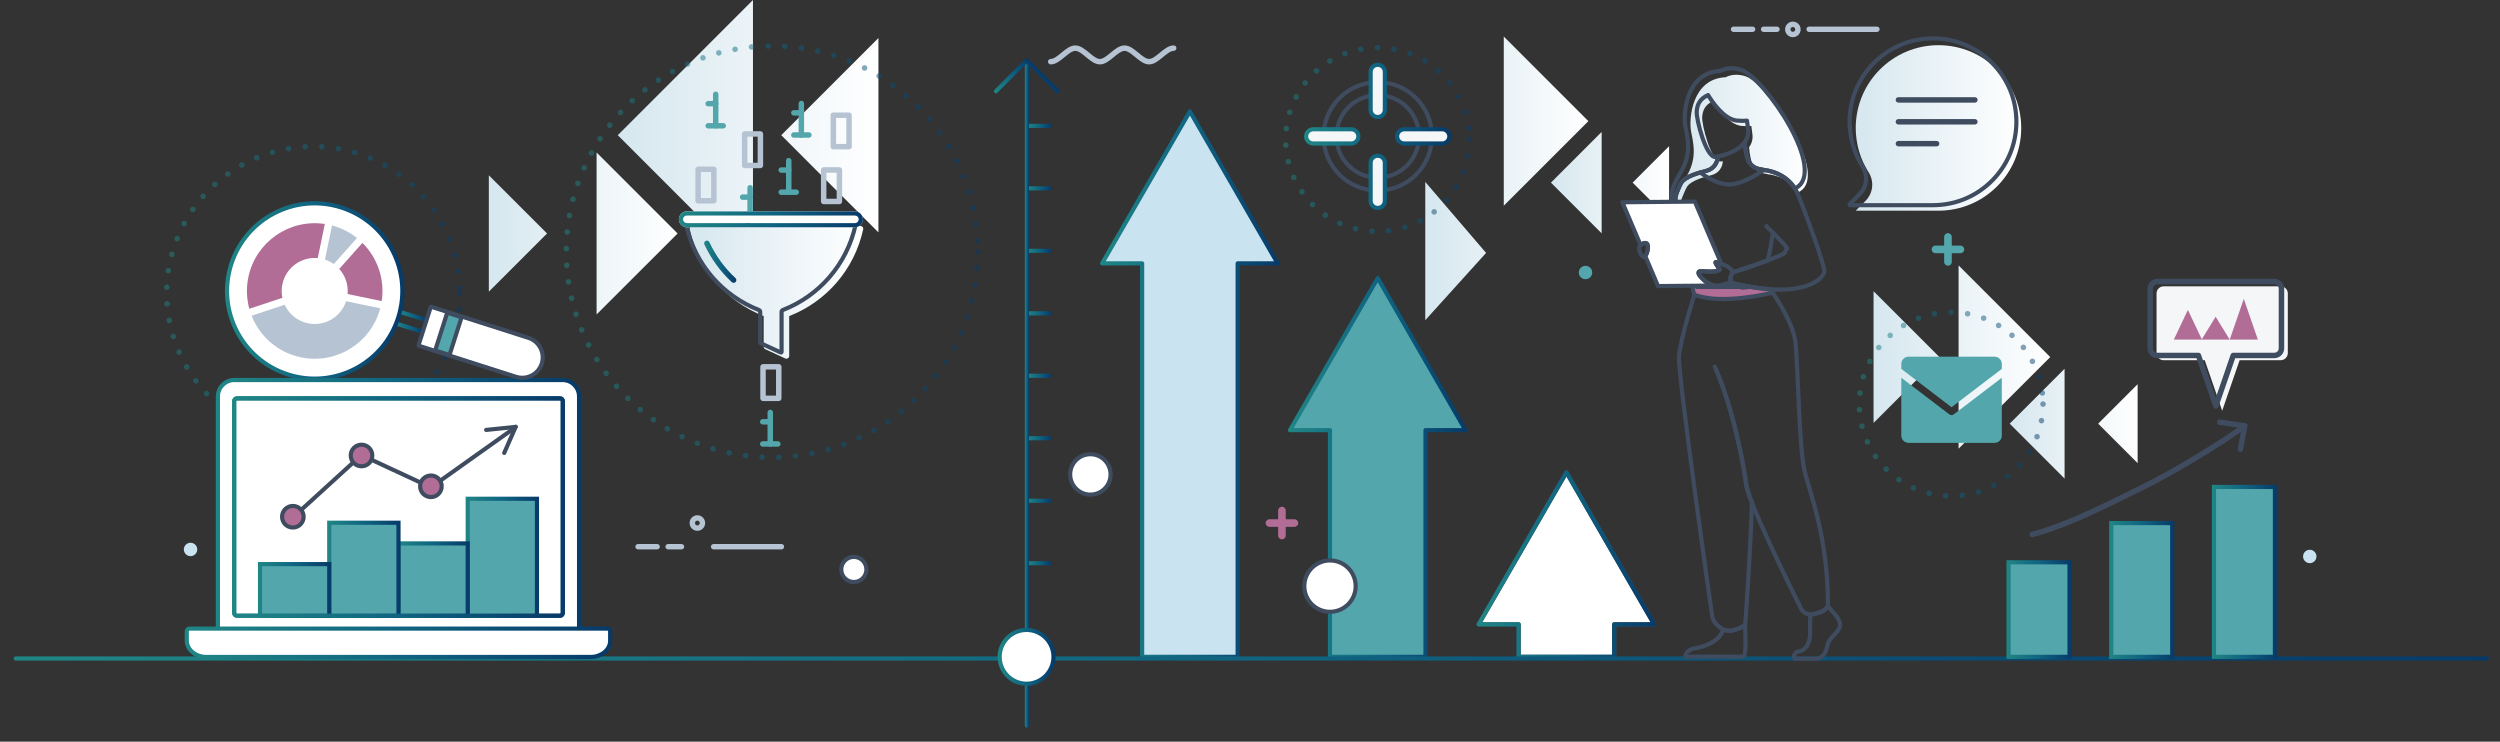 <?xml version="1.0" encoding="utf-8"?>
<!-- Generator: Adobe Illustrator 16.0.0, SVG Export Plug-In . SVG Version: 6.00 Build 0)  -->
<!DOCTYPE svg PUBLIC "-//W3C//DTD SVG 1.1//EN" "http://www.w3.org/Graphics/SVG/1.1/DTD/svg11.dtd">
<svg version="1.1" id="Capa_1" xmlns="http://www.w3.org/2000/svg" xmlns:xlink="http://www.w3.org/1999/xlink" x="0px" y="0px"
	 width="901px" height="267.293px" viewBox="0 0 901 267.293" enable-background="new 0 0 901 267.293" xml:space="preserve">
<rect x="0" y="0" width="901" height="267.293" fill="#333333" stroke="none"/>
<linearGradient id="SVGID_1_" gradientUnits="userSpaceOnUse" x1="604.587" y1="50.719" x2="651.547" y2="50.719">
	<stop  offset="0" style="stop-color:#D6E7EF"/>
	<stop  offset="1" style="stop-color:#FFFFFF"/>
</linearGradient>
<path fill="url(#SVGID_1_)" d="M629.024,27.475c-4.2-1.396-7.108,0.366-7.108,0.366c-12.097,0.497-13.354,14.896-12.434,19.634
	c0.917,4.739,2.278,9.77-2.038,16.805c-2.778,4.528-3.323,7.821-2.516,10.222c1.352-3.455,2.536-6.38,3.092-7.226
	c1.58-2.4,6.958-3.645,6.958-3.645v0.002l0.001-0.002c0,0,0.995-0.283,2.141-0.613c2.214-0.639,3.729-2.656,3.756-4.954
	c-0.483,0.1-0.773,0.144-0.773,0.144c-3.334,0.277-6.86-13.241-6.637-16.079c0.158-2.01,0.769-4.29,4.007-5.752
	c1.174,1.962,5.438,8.544,10.147,9.003c1.399,0.137,2.575,0.119,3.555,0.017c0.107,0.88,0.225,1.796,0.369,2.75
	c0.303,1.985-0.219,3.597-1.177,4.903c0.185,2.518,0.638,4.585,1.18,6.1c0.594,1.665,2.021,2.876,3.749,3.26
	c0.548,0.122,1.546,0.261,2.046,0.416l0.001-0.001c0,0,6.963,0.508,10.708,6.48C660.159,63.857,637.615,30.327,629.024,27.475z"/>
<g>
	<polygon fill="#CAE3F1" points="446.047,236.721 411.627,236.721 411.627,94.921 397.216,94.921 428.836,40.15 460.459,94.921 
		446.047,94.921 	"/>
	<polygon fill="#53A7AC" points="513.75,236.721 479.328,236.721 479.328,155.018 464.916,155.018 496.538,100.248 528.157,155.018 
		513.75,155.018 	"/>
	
		<linearGradient id="SVGID_2_" gradientUnits="userSpaceOnUse" x1="404.826" y1="152.913" x2="469.569" y2="152.913" gradientTransform="matrix(1 0 0 -1 -8.36 291.349)">
		<stop  offset="0" style="stop-color:#208685"/>
		<stop  offset="0.5" style="stop-color:#106481"/>
		<stop  offset="1" style="stop-color:#073A69"/>
	</linearGradient>
	
		<polygon fill="none" stroke="url(#SVGID_2_)" stroke-width="1.5" stroke-linecap="round" stroke-linejoin="round" stroke-miterlimit="10" points="
		446.047,236.721 411.627,236.721 411.627,94.921 397.216,94.921 428.836,40.15 460.459,94.921 446.047,94.921 	"/>
	
		<linearGradient id="SVGID_3_" gradientUnits="userSpaceOnUse" x1="472.526" y1="122.864" x2="537.268" y2="122.864" gradientTransform="matrix(1 0 0 -1 -8.36 291.349)">
		<stop  offset="0" style="stop-color:#208685"/>
		<stop  offset="0.5" style="stop-color:#106481"/>
		<stop  offset="1" style="stop-color:#073A69"/>
	</linearGradient>
	
		<polygon fill="none" stroke="url(#SVGID_3_)" stroke-width="1.5" stroke-linecap="round" stroke-linejoin="round" stroke-miterlimit="10" points="
		513.75,236.721 479.328,236.721 479.328,155.018 464.916,155.018 496.538,100.248 528.157,155.018 513.75,155.018 	"/>
	
		<polygon fill="#FFFFFF" stroke="#3F4C5F" stroke-width="1.5" stroke-linecap="round" stroke-linejoin="round" stroke-miterlimit="10" points="
		581.75,236.721 547.327,236.721 547.327,225.018 532.916,225.018 564.538,170.249 596.157,225.018 581.75,225.018 	"/>
	
		<linearGradient id="SVGID_4_" gradientUnits="userSpaceOnUse" x1="540.526" y1="87.864" x2="605.268" y2="87.864" gradientTransform="matrix(1 0 0 -1 -8.36 291.349)">
		<stop  offset="0" style="stop-color:#208685"/>
		<stop  offset="0.5" style="stop-color:#106481"/>
		<stop  offset="1" style="stop-color:#073A69"/>
	</linearGradient>
	
		<polygon fill="none" stroke="url(#SVGID_4_)" stroke-width="1.5" stroke-linecap="round" stroke-linejoin="round" stroke-miterlimit="10" points="
		581.75,236.721 547.327,236.721 547.327,225.018 532.916,225.018 564.538,170.249 596.157,225.018 581.75,225.018 	"/>
	<g>
		
			<linearGradient id="SVGID_5_" gradientUnits="userSpaceOnUse" x1="231.006" y1="242.623" x2="324.946" y2="242.623" gradientTransform="matrix(1 0 0 -1 -8.36 291.349)">
			<stop  offset="0" style="stop-color:#D6E7EF"/>
			<stop  offset="1" style="stop-color:#FFFFFF"/>
		</linearGradient>
		<path fill="url(#SVGID_5_)" d="M271.37,97.451l-48.725-48.728L271.37,0V97.451L271.37,97.451z M316.586,83.747l-35.021-35.023
			l35.021-35.019V83.747z"/>
		
			<linearGradient id="SVGID_6_" gradientUnits="userSpaceOnUse" x1="184.535" y1="207.201" x2="252.562" y2="207.201" gradientTransform="matrix(1 0 0 -1 -8.36 291.349)">
			<stop  offset="0" style="stop-color:#D6E7EF"/>
			<stop  offset="1" style="stop-color:#FFFFFF"/>
		</linearGradient>
		<path fill="url(#SVGID_6_)" d="M215.013,113.336l29.189-29.188l-29.189-29.189V113.336L215.013,113.336z M176.175,105.127
			l20.979-20.979l-20.979-20.981V105.127z"/>
	</g>
	
		<linearGradient id="SVGID_7_" gradientUnits="userSpaceOnUse" x1="-88.184" y1="93.509" x2="19.457" y2="93.509" gradientTransform="matrix(0.989 0.145 0.145 -0.989 133.322 203.105)">
		<stop  offset="0" style="stop-color:#208685"/>
		<stop  offset="0.5" style="stop-color:#106481"/>
		<stop  offset="1" style="stop-color:#073A69"/>
	</linearGradient>
	
		<circle opacity="0.5" fill="none" stroke="url(#SVGID_7_)" stroke-width="2" stroke-linecap="round" stroke-linejoin="round" stroke-miterlimit="10" stroke-dasharray="0,6" enable-background="new    " cx="112.881" cy="105.605" r="52.812"/>
	<g>
		
			<linearGradient id="SVGID_8_" gradientUnits="userSpaceOnUse" x1="522.028" y1="227.069" x2="580.811" y2="227.069" gradientTransform="matrix(1 0 0 -1 -8.36 291.349)">
			<stop  offset="0" style="stop-color:#D6E7EF"/>
			<stop  offset="1" style="stop-color:#FFFFFF"/>
		</linearGradient>
		<path fill="url(#SVGID_8_)" d="M541.961,74.144l30.49-30.492l-30.49-30.49v60.47V74.144z M513.668,65.568l21.913,25.582
			l-21.913,24.246V65.568z"/>
		
			<linearGradient id="SVGID_9_" gradientUnits="userSpaceOnUse" x1="567.322" y1="225.53" x2="609.893" y2="225.53" gradientTransform="matrix(1 0 0 -1 -8.36 291.349)">
			<stop  offset="0" style="stop-color:#D6E7EF"/>
			<stop  offset="1" style="stop-color:#FFFFFF"/>
		</linearGradient>
		<path fill="url(#SVGID_9_)" d="M577.23,84.083l-18.267-18.264l18.267-18.267V84.083L577.23,84.083z M601.532,78.946
			l-13.128-13.127l13.128-13.13V78.946z"/>
	</g>
	<g>
		
			<linearGradient id="SVGID_10_" gradientUnits="userSpaceOnUse" x1="683.586" y1="162.666" x2="747.262" y2="162.666" gradientTransform="matrix(1 0 0 -1 -8.36 291.349)">
			<stop  offset="0" style="stop-color:#D6E7EF"/>
			<stop  offset="1" style="stop-color:#FFFFFF"/>
		</linearGradient>
		<path fill="url(#SVGID_10_)" d="M705.875,161.708l33.026-33.025l-33.026-33.024V161.708L705.875,161.708z M675.227,152.42
			l23.74-23.738l-23.74-23.737V152.42z"/>
		
			<linearGradient id="SVGID_11_" gradientUnits="userSpaceOnUse" x1="732.651" y1="138.657" x2="778.76" y2="138.657" gradientTransform="matrix(1 0 0 -1 -8.36 291.349)">
			<stop  offset="0" style="stop-color:#D6E7EF"/>
			<stop  offset="1" style="stop-color:#FFFFFF"/>
		</linearGradient>
		<path fill="url(#SVGID_11_)" d="M744.073,172.475l-19.783-19.783l19.783-19.784V172.475L744.073,172.475z M770.4,166.911
			l-14.221-14.22L770.4,138.47V166.911z"/>
	</g>
	
		<path fill="#FFFFFF" stroke="#3F4C5F" stroke-width="1.5" stroke-linecap="round" stroke-linejoin="round" stroke-miterlimit="10" d="
		M392.972,163.695c2.011,0,3.834,0.815,5.149,2.134c1.317,1.317,2.135,3.141,2.135,5.148c0,2.014-0.816,3.835-2.135,5.152
		c-1.315,1.316-3.14,2.134-5.149,2.134s-3.832-0.815-5.148-2.134c-1.318-1.317-2.136-3.141-2.136-5.152
		c0-2.01,0.816-3.831,2.136-5.148C389.14,164.512,390.961,163.695,392.972,163.695L392.972,163.695z"/>
	
		<path fill="#FFFFFF" stroke="#3F4C5F" stroke-width="1.5" stroke-linecap="round" stroke-linejoin="round" stroke-miterlimit="10" d="
		M307.722,200.695c1.252,0,2.387,0.509,3.206,1.328s1.328,1.954,1.328,3.205c0,1.253-0.509,2.388-1.328,3.207
		s-1.954,1.328-3.206,1.328s-2.386-0.509-3.205-1.328c-0.821-0.819-1.329-1.954-1.329-3.207c0-1.251,0.508-2.386,1.329-3.205
		C305.336,201.204,306.47,200.695,307.722,200.695L307.722,200.695z"/>
	<g>
		
			<linearGradient id="SVGID_12_" gradientUnits="userSpaceOnUse" x1="13.295" y1="54.022" x2="905.426" y2="54.022" gradientTransform="matrix(1 0 0 -1 -8.36 291.349)">
			<stop  offset="0" style="stop-color:#208685"/>
			<stop  offset="0.5" style="stop-color:#106481"/>
			<stop  offset="1" style="stop-color:#073A69"/>
		</linearGradient>
		
			<line fill="none" stroke="url(#SVGID_12_)" stroke-width="1.5" stroke-linecap="round" stroke-linejoin="round" stroke-miterlimit="10" x1="5.685" y1="237.327" x2="896.316" y2="237.327"/>
		<g>
			
				<linearGradient id="SVGID_13_" gradientUnits="userSpaceOnUse" x1="378.558" y1="245.99" x2="387.373" y2="245.99" gradientTransform="matrix(1 0 0 -1 -8.36 291.349)">
				<stop  offset="0" style="stop-color:#208685"/>
				<stop  offset="0.5" style="stop-color:#106481"/>
				<stop  offset="1" style="stop-color:#073A69"/>
			</linearGradient>
			
				<line fill="none" stroke="url(#SVGID_13_)" stroke-width="1.5" stroke-linecap="round" stroke-linejoin="round" stroke-miterlimit="10" x1="370.948" y1="45.359" x2="378.263" y2="45.359"/>
			
				<linearGradient id="SVGID_14_" gradientUnits="userSpaceOnUse" x1="378.558" y1="223.471" x2="387.373" y2="223.471" gradientTransform="matrix(1 0 0 -1 -8.36 291.349)">
				<stop  offset="0" style="stop-color:#208685"/>
				<stop  offset="0.5" style="stop-color:#106481"/>
				<stop  offset="1" style="stop-color:#073A69"/>
			</linearGradient>
			
				<line fill="none" stroke="url(#SVGID_14_)" stroke-width="1.5" stroke-linecap="round" stroke-linejoin="round" stroke-miterlimit="10" x1="370.948" y1="67.877" x2="378.263" y2="67.877"/>
			
				<linearGradient id="SVGID_15_" gradientUnits="userSpaceOnUse" x1="378.558" y1="178.438" x2="387.373" y2="178.438" gradientTransform="matrix(1 0 0 -1 -8.36 291.349)">
				<stop  offset="0" style="stop-color:#208685"/>
				<stop  offset="0.5" style="stop-color:#106481"/>
				<stop  offset="1" style="stop-color:#073A69"/>
			</linearGradient>
			
				<line fill="none" stroke="url(#SVGID_15_)" stroke-width="1.5" stroke-linecap="round" stroke-linejoin="round" stroke-miterlimit="10" x1="370.948" y1="112.91" x2="378.263" y2="112.91"/>
			
				<linearGradient id="SVGID_16_" gradientUnits="userSpaceOnUse" x1="378.558" y1="200.956" x2="387.373" y2="200.956" gradientTransform="matrix(1 0 0 -1 -8.36 291.349)">
				<stop  offset="0" style="stop-color:#208685"/>
				<stop  offset="0.5" style="stop-color:#106481"/>
				<stop  offset="1" style="stop-color:#073A69"/>
			</linearGradient>
			
				<line fill="none" stroke="url(#SVGID_16_)" stroke-width="1.5" stroke-linecap="round" stroke-linejoin="round" stroke-miterlimit="10" x1="370.948" y1="90.393" x2="378.263" y2="90.393"/>
			
				<linearGradient id="SVGID_17_" gradientUnits="userSpaceOnUse" x1="378.558" y1="155.922" x2="387.373" y2="155.922" gradientTransform="matrix(1 0 0 -1 -8.36 291.349)">
				<stop  offset="0" style="stop-color:#208685"/>
				<stop  offset="0.5" style="stop-color:#106481"/>
				<stop  offset="1" style="stop-color:#073A69"/>
			</linearGradient>
			
				<line fill="none" stroke="url(#SVGID_17_)" stroke-width="1.5" stroke-linecap="round" stroke-linejoin="round" stroke-miterlimit="10" x1="370.948" y1="135.426" x2="378.263" y2="135.426"/>
			
				<linearGradient id="SVGID_18_" gradientUnits="userSpaceOnUse" x1="378.558" y1="133.407" x2="387.373" y2="133.407" gradientTransform="matrix(1 0 0 -1 -8.36 291.349)">
				<stop  offset="0" style="stop-color:#208685"/>
				<stop  offset="0.5" style="stop-color:#106481"/>
				<stop  offset="1" style="stop-color:#073A69"/>
			</linearGradient>
			
				<line fill="none" stroke="url(#SVGID_18_)" stroke-width="1.5" stroke-linecap="round" stroke-linejoin="round" stroke-miterlimit="10" x1="370.948" y1="157.942" x2="378.263" y2="157.942"/>
			
				<linearGradient id="SVGID_19_" gradientUnits="userSpaceOnUse" x1="378.558" y1="110.889" x2="387.373" y2="110.889" gradientTransform="matrix(1 0 0 -1 -8.36 291.349)">
				<stop  offset="0" style="stop-color:#208685"/>
				<stop  offset="0.5" style="stop-color:#106481"/>
				<stop  offset="1" style="stop-color:#073A69"/>
			</linearGradient>
			
				<line fill="none" stroke="url(#SVGID_19_)" stroke-width="1.5" stroke-linecap="round" stroke-linejoin="round" stroke-miterlimit="10" x1="370.948" y1="180.459" x2="378.263" y2="180.459"/>
			
				<linearGradient id="SVGID_20_" gradientUnits="userSpaceOnUse" x1="378.558" y1="88.373" x2="387.373" y2="88.373" gradientTransform="matrix(1 0 0 -1 -8.36 291.349)">
				<stop  offset="0" style="stop-color:#208685"/>
				<stop  offset="0.5" style="stop-color:#106481"/>
				<stop  offset="1" style="stop-color:#073A69"/>
			</linearGradient>
			
				<line fill="none" stroke="url(#SVGID_20_)" stroke-width="1.5" stroke-linecap="round" stroke-linejoin="round" stroke-miterlimit="10" x1="370.948" y1="202.976" x2="378.263" y2="202.976"/>
			
				<linearGradient id="SVGID_21_" gradientUnits="userSpaceOnUse" x1="377.708" y1="149.444" x2="379.208" y2="149.444" gradientTransform="matrix(1 0 0 -1 -8.36 291.349)">
				<stop  offset="0" style="stop-color:#208685"/>
				<stop  offset="0.5" style="stop-color:#106481"/>
				<stop  offset="1" style="stop-color:#073A69"/>
			</linearGradient>
			
				<line fill="none" stroke="url(#SVGID_21_)" stroke-width="1.5" stroke-linecap="round" stroke-linejoin="round" stroke-miterlimit="10" x1="370.098" y1="261.48" x2="370.098" y2="22.33"/>
			
				<linearGradient id="SVGID_22_" gradientUnits="userSpaceOnUse" x1="1282.309" y1="283.149" x2="1299.507" y2="283.149" gradientTransform="matrix(0.707 -0.707 -0.707 -0.707 -342.531 1145.89)">
				<stop  offset="0" style="stop-color:#208685"/>
				<stop  offset="0.5" style="stop-color:#106481"/>
				<stop  offset="1" style="stop-color:#073A69"/>
			</linearGradient>
			
				<polyline fill="none" stroke="url(#SVGID_22_)" stroke-width="1.5" stroke-linecap="round" stroke-linejoin="round" stroke-miterlimit="10" points="
				358.956,32.875 370.056,21.774 381.156,32.875 			"/>
			
				<linearGradient id="SVGID_23_" gradientUnits="userSpaceOnUse" x1="367.89" y1="54.628" x2="388.787" y2="54.628" gradientTransform="matrix(1 0 0 -1 -8.36 291.349)">
				<stop  offset="0" style="stop-color:#208685"/>
				<stop  offset="0.5" style="stop-color:#106481"/>
				<stop  offset="1" style="stop-color:#073A69"/>
			</linearGradient>
			
				<circle fill="#FFFFFF" stroke="url(#SVGID_23_)" stroke-width="1.5" stroke-linecap="round" stroke-linejoin="round" stroke-miterlimit="10" cx="369.979" cy="236.721" r="9.698"/>
		</g>
	</g>
	
		<linearGradient id="SVGID_24_" gradientUnits="userSpaceOnUse" x1="677.166" y1="245.242" x2="736.807" y2="245.242" gradientTransform="matrix(1 0 0 -1 -8.36 291.349)">
		<stop  offset="0" style="stop-color:#D6E7EF"/>
		<stop  offset="1" style="stop-color:#FFFFFF"/>
	</linearGradient>
	<path fill="url(#SVGID_24_)" d="M698.627,75.927c16.469,0,29.819-13.351,29.819-29.82c0-16.469-13.352-29.82-29.819-29.82
		c-16.469,0-29.82,13.351-29.82,29.82c0,5.872,1.697,11.349,4.629,15.963c2.117,3.339,1.65,7.577-1.145,10.372l-3.484,3.485H698.627
		z"/>
	<g>
		<path fill="#3F4C5F" d="M696.646,14.585c7.829,0,15.189,3.048,20.725,8.582c5.535,5.537,8.584,12.896,8.584,20.725
			c0,7.83-3.049,15.19-8.584,20.725c-5.534,5.535-12.896,8.583-20.725,8.583h-28.578l2.605-2.61c1.438-1.438,2.35-3.318,2.563-5.289
			c0.219-1.974-0.26-4.006-1.349-5.723c-1.478-2.324-2.618-4.853-3.392-7.511c-0.769-2.657-1.157-5.407-1.157-8.175
			c0-7.828,3.049-15.188,8.584-20.725C681.459,17.633,688.818,14.585,696.646,14.585 M696.646,13.085
			c-8.506,0-16.209,3.448-21.783,9.021c-5.574,5.575-9.022,13.278-9.022,21.785c0,2.973,0.426,5.856,1.217,8.592
			c0.822,2.828,2.031,5.483,3.565,7.899c0.937,1.476,1.302,3.148,1.123,4.753c-0.174,1.607-0.897,3.159-2.133,4.393l-3.479,3.486
			c-0.386,0.383-0.388,1.008-0.004,1.391c0.19,0.193,0.444,0.291,0.696,0.294h29.82c8.506,0,16.211-3.448,21.785-9.022
			c5.573-5.573,9.022-13.279,9.022-21.785c0-8.507-3.448-16.21-9.022-21.785C712.857,16.533,705.152,13.085,696.646,13.085
			L696.646,13.085z"/>
	</g>
	<path fill="#3F4C5F" d="M684.182,36.993c-0.543,0-0.986-0.442-0.986-0.987s0.443-0.987,0.986-0.987h27.561
		c0.547,0,0.99,0.442,0.99,0.987s-0.443,0.987-0.99,0.987H684.182L684.182,36.993z M684.182,52.766
		c-0.543,0-0.986-0.442-0.986-0.987c0-0.545,0.443-0.986,0.986-0.986h13.781c0.545,0,0.987,0.441,0.987,0.986
		c0,0.545-0.442,0.987-0.987,0.987H684.182L684.182,52.766z M684.182,44.879c-0.543,0-0.986-0.441-0.986-0.987
		c0-0.544,0.443-0.986,0.986-0.986h27.561c0.547,0,0.99,0.442,0.99,0.986c0,0.546-0.443,0.987-0.99,0.987H684.182z"/>
	<path fill="none" stroke="#3F4C5F" stroke-width="1.5" stroke-linecap="round" stroke-linejoin="round" stroke-miterlimit="10" d="
		M496.538,29.625c5.39,0,10.271,2.186,13.806,5.718c3.531,3.533,5.719,8.415,5.719,13.807c0,5.383-2.188,10.261-5.719,13.795v0.01
		c-3.533,3.531-8.416,5.719-13.806,5.719c-5.385,0-10.264-2.187-13.797-5.719l-0.009-0.01c-3.532-3.534-5.719-8.412-5.719-13.795
		c0-5.386,2.187-10.264,5.719-13.797l0.009-0.01C486.275,31.811,491.154,29.625,496.538,29.625L496.538,29.625z M507.053,38.635
		c-2.689-2.691-6.408-4.354-10.515-4.354c-4.11,0-7.829,1.661-10.518,4.348c-2.689,2.691-4.351,6.409-4.351,10.521
		c0,4.109,1.661,7.827,4.351,10.517c2.688,2.688,6.406,4.351,10.518,4.351c4.105,0,7.824-1.666,10.515-4.354l0.004,0.003
		c2.688-2.689,4.35-6.407,4.35-10.517C511.406,45.039,509.741,41.323,507.053,38.635z"/>
	<path fill="#F4F6F8" d="M473.297,51.477c-1.285,0-2.327-1.043-2.327-2.327c0-1.286,1.042-2.33,2.327-2.33h13.7
		c1.285,0,2.328,1.044,2.328,2.33c0,1.284-1.043,2.327-2.328,2.327H473.297L473.297,51.477z M498.865,72.389
		c0,1.285-1.041,2.328-2.326,2.328c-1.284,0-2.327-1.043-2.327-2.328V58.688c0-1.285,1.043-2.328,2.327-2.328
		c1.285,0,2.326,1.043,2.326,2.328V72.389L498.865,72.389z M498.865,39.607c0,1.286-1.041,2.329-2.326,2.329
		c-1.284,0-2.327-1.043-2.327-2.329v-13.7c0-1.286,1.043-2.328,2.327-2.328c1.285,0,2.326,1.042,2.326,2.328V39.607L498.865,39.607z
		 M506.079,51.477c-1.286,0-2.329-1.043-2.329-2.327c0-1.286,1.043-2.33,2.329-2.33h13.701c1.283,0,2.328,1.044,2.328,2.33
		c0,1.284-1.045,2.327-2.328,2.327H506.079z"/>
	<g>
		
			<linearGradient id="SVGID_25_" gradientUnits="userSpaceOnUse" x1="478.34" y1="242.201" x2="531.455" y2="242.201" gradientTransform="matrix(1 0 0 -1 -8.36 291.349)">
			<stop  offset="0" style="stop-color:#208685"/>
			<stop  offset="0.5" style="stop-color:#106481"/>
			<stop  offset="1" style="stop-color:#073A69"/>
		</linearGradient>
		<path fill="url(#SVGID_25_)" d="M496.538,24.091c0.483,0,0.938,0.189,1.283,0.534c0.343,0.342,0.531,0.797,0.531,1.282v13.7
			c0,0.486-0.188,0.941-0.537,1.288c-0.339,0.341-0.792,0.529-1.277,0.529s-0.939-0.188-1.284-0.534
			c-0.342-0.34-0.529-0.796-0.529-1.282v-13.7c0-0.485,0.188-0.941,0.532-1.285C495.599,24.28,496.055,24.091,496.538,24.091
			 M519.781,47.333c0.479,0,0.935,0.189,1.278,0.533c0.007,0.007,0.015,0.014,0.021,0.021c0.332,0.344,0.516,0.791,0.516,1.262
			c0,0.474-0.183,0.921-0.513,1.262l-0.061,0.054c-0.337,0.321-0.777,0.498-1.242,0.498h-13.7c-0.485,0-0.941-0.188-1.283-0.53
			c-0.346-0.345-0.534-0.801-0.534-1.283c0-0.481,0.188-0.937,0.538-1.286c0.339-0.342,0.793-0.53,1.279-0.53L519.781,47.333
			 M486.997,47.333c0.486,0,0.942,0.189,1.251,0.498l0.063,0.067c0.322,0.341,0.5,0.785,0.5,1.251c0,0.484-0.188,0.94-0.527,1.28
			c-0.346,0.344-0.802,0.533-1.287,0.533h-13.7c-0.484,0-0.941-0.19-1.282-0.528c-0.344-0.347-0.534-0.803-0.534-1.286
			c0-0.482,0.189-0.938,0.532-1.283c0.343-0.344,0.798-0.534,1.283-0.534h13.701 M496.538,56.873c0.484,0,0.939,0.188,1.284,0.534
			c0.342,0.34,0.53,0.795,0.53,1.28v13.701c0,0.482-0.189,0.937-0.537,1.285c-0.34,0.342-0.794,0.531-1.277,0.531
			c-0.484,0-0.938-0.188-1.267-0.516l-0.048-0.05c-0.322-0.341-0.5-0.785-0.5-1.25v-13.7c0-0.485,0.188-0.941,0.533-1.285
			C495.598,57.061,496.053,56.873,496.538,56.873 M496.538,22.591c-0.916,0-1.745,0.373-2.344,0.972
			c-0.6,0.6-0.971,1.429-0.971,2.345v13.7c0,0.916,0.371,1.747,0.971,2.345c0.599,0.602,1.428,0.972,2.344,0.972
			c0.914,0,1.744-0.37,2.343-0.972c0.602-0.598,0.973-1.429,0.973-2.345v-13.7c0-0.916-0.371-1.745-0.973-2.345
			C498.282,22.964,497.452,22.591,496.538,22.591L496.538,22.591z M519.781,45.833h-13.701c-0.918,0-1.748,0.371-2.346,0.975
			c-0.6,0.601-0.973,1.428-0.973,2.342c0,0.913,0.373,1.742,0.973,2.343c0.598,0.598,1.428,0.971,2.346,0.971h13.701
			c0.881,0,1.687-0.348,2.277-0.912l0.063-0.059c0.603-0.601,0.974-1.43,0.974-2.343c0-0.912-0.371-1.737-0.972-2.34l-0.006-0.005
			C521.518,46.204,520.691,45.833,519.781,45.833L519.781,45.833z M486.997,45.833h-13.7c-0.916,0-1.744,0.371-2.347,0.975
			c-0.597,0.601-0.97,1.428-0.97,2.342c0,0.913,0.373,1.742,0.97,2.343c0.603,0.598,1.431,0.971,2.347,0.971h13.7
			c0.916,0,1.746-0.373,2.347-0.971c0.598-0.601,0.969-1.43,0.969-2.343c0-0.885-0.346-1.686-0.91-2.282l-0.059-0.063
			C488.743,46.204,487.913,45.833,486.997,45.833L486.997,45.833z M496.538,55.373c-0.916,0-1.745,0.371-2.344,0.971
			c-0.6,0.599-0.971,1.43-0.971,2.344v13.701c0,0.883,0.348,1.686,0.91,2.28l0.061,0.063c0.599,0.601,1.428,0.973,2.344,0.973
			c0.914,0,1.744-0.372,2.343-0.974c0.602-0.602,0.973-1.43,0.973-2.342V58.688c0-0.914-0.371-1.745-0.973-2.344
			C498.282,55.744,497.452,55.373,496.538,55.373L496.538,55.373z"/>
	</g>
	<path fill="#F4F6F8" d="M821.954,103.189h-42.161c-1.418,0-2.574,1.156-2.574,2.57v21.488c0,1.414,1.156,2.571,2.574,2.571h14.801
		l6.281,18.22l6.282-18.22h14.798c1.416,0,2.573-1.157,2.573-2.571V105.76C824.529,104.346,823.37,103.189,821.954,103.189z"/>
	<path fill="#3F4C5F" d="M819.668,102.46h-42.162c-0.437,0-0.832,0.179-1.119,0.466c-0.287,0.288-0.467,0.684-0.467,1.119v21.487
		c0,0.433,0.18,0.831,0.467,1.117l0.039,0.044c0.281,0.262,0.662,0.422,1.08,0.422h14.801c0.441,0,0.816,0.292,0.941,0.694
		l5.34,15.484l5.348-15.511c0.141-0.41,0.523-0.668,0.934-0.668h14.8c0.438,0,0.834-0.178,1.121-0.462
		c0.284-0.29,0.465-0.688,0.465-1.121v-21.487c0-0.436-0.181-0.831-0.465-1.119C820.502,102.639,820.104,102.46,819.668,102.46
		L819.668,102.46z M777.506,100.486h42.162c0.979,0,1.872,0.399,2.516,1.043c0.645,0.645,1.045,1.535,1.045,2.516v21.487
		c0,0.978-0.4,1.87-1.045,2.514c-0.648,0.644-1.539,1.044-2.516,1.044h-14.097l-6.051,17.553c-0.096,0.277-0.314,0.511-0.613,0.613
		c-0.516,0.177-1.078-0.098-1.252-0.613l-6.055-17.553h-14.096c-0.947,0-1.814-0.374-2.453-0.986l-0.064-0.058
		c-0.641-0.644-1.043-1.536-1.043-2.514v-21.487c0-0.98,0.402-1.871,1.043-2.516C775.633,100.886,776.525,100.486,777.506,100.486z"
		/>
	<g>
		<polygon fill="#B16D96" points="803.594,122.396 808.661,107.693 813.729,122.396 		"/>
		<polygon fill="#B16D96" points="793.454,122.396 798.525,114.158 803.594,122.396 		"/>
		<polygon fill="#B16D96" points="783.445,122.396 788.514,111.69 793.579,122.396 		"/>
	</g>
	<g>
		
			<linearGradient id="SVGID_26_" gradientUnits="userSpaceOnUse" x1="731.498" y1="71.665" x2="754.957" y2="71.665" gradientTransform="matrix(1 0 0 -1 -8.36 291.349)">
			<stop  offset="0" style="stop-color:#208685"/>
			<stop  offset="0.5" style="stop-color:#106481"/>
			<stop  offset="1" style="stop-color:#073A69"/>
		</linearGradient>
		
			<rect x="723.889" y="202.649" fill="#53A7AC" stroke="url(#SVGID_26_)" stroke-width="1.5" stroke-miterlimit="10" width="21.959" height="34.07"/>
		
			<linearGradient id="SVGID_27_" gradientUnits="userSpaceOnUse" x1="768.512" y1="78.731" x2="791.971" y2="78.731" gradientTransform="matrix(1 0 0 -1 -8.36 291.349)">
			<stop  offset="0" style="stop-color:#208685"/>
			<stop  offset="0.5" style="stop-color:#106481"/>
			<stop  offset="1" style="stop-color:#073A69"/>
		</linearGradient>
		
			<rect x="760.902" y="188.514" fill="#53A7AC" stroke="url(#SVGID_27_)" stroke-width="1.5" stroke-miterlimit="10" width="21.959" height="48.207"/>
		
			<linearGradient id="SVGID_28_" gradientUnits="userSpaceOnUse" x1="805.526" y1="85.241" x2="828.983" y2="85.241" gradientTransform="matrix(1 0 0 -1 -8.36 291.349)">
			<stop  offset="0" style="stop-color:#208685"/>
			<stop  offset="0.5" style="stop-color:#106481"/>
			<stop  offset="1" style="stop-color:#073A69"/>
		</linearGradient>
		
			<rect x="797.916" y="175.495" fill="#53A7AC" stroke="url(#SVGID_28_)" stroke-width="1.5" stroke-miterlimit="10" width="21.957" height="61.227"/>
	</g>
	<g>
		<path fill="#3F4C5F" d="M809.127,152.497c0.536,0.078,0.909,0.578,0.83,1.117c-0.078,0.537-0.578,0.91-1.117,0.834l-8.937-1.313
			c-0.539-0.077-0.912-0.577-0.836-1.116c0.08-0.538,0.58-0.914,1.121-0.834L809.127,152.497z"/>
		<path fill="#3F4C5F" d="M808.016,153.297c0.096-0.533,0.604-0.889,1.141-0.795c0.533,0.097,0.892,0.607,0.795,1.142l-1.524,8.423
			c-0.099,0.533-0.609,0.891-1.146,0.793c-0.531-0.094-0.889-0.605-0.793-1.141L808.016,153.297z"/>
		<path fill="#3F4C5F" d="M732.633,193.583c-0.525,0.137-1.062-0.181-1.197-0.705c-0.137-0.526,0.182-1.063,0.705-1.199
			c14.102-3.729,30.912-12.743,40.291-17.282c9.369-4.534,28.17-15.813,35.957-21.713c0.436-0.325,1.055-0.24,1.383,0.194
			c0.326,0.433,0.24,1.053-0.193,1.379c-7.883,5.973-26.793,17.318-36.289,21.914C763.805,180.76,746.777,189.879,732.633,193.583z"
			/>
	</g>
	<path fill="#53A7AC" d="M687.816,128.555h31.049c1.422,0,2.586,1.164,2.586,2.588v1.802l-18.108,13.813l-18.111-13.813v-1.802
		C685.23,129.719,686.396,128.555,687.816,128.555L687.816,128.555z M721.45,136.141l-17.323,13.215
		c-0.443,0.352-1.086,0.371-1.556,0.012l-17.342-13.227v20.874c0,1.422,1.166,2.587,2.586,2.587h31.049
		c1.422,0,2.586-1.165,2.586-2.587V136.141L721.45,136.141z"/>
	<path fill="#B5C3D3" d="M378.674,23.219c-0.544,0-0.987-0.443-0.987-0.988s0.443-0.987,0.987-0.987c1.129,0,2.47-1.106,3.808-2.211
		c1.616-1.333,3.23-2.667,5.058-2.667c1.828,0,3.442,1.334,5.059,2.667c1.339,1.104,2.678,2.211,3.808,2.211
		c1.124,0,2.466-1.107,3.803-2.211l0.058-0.044c1.598-1.317,3.196-2.623,5.004-2.623c1.827,0,3.442,1.334,5.058,2.667
		c1.341,1.104,2.681,2.211,3.81,2.211c1.126,0,2.468-1.106,3.808-2.211c1.614-1.333,3.229-2.667,5.058-2.667
		c0.546,0,0.985,0.441,0.985,0.988c0,0.544-0.439,0.985-0.985,0.985c-1.129,0-2.47,1.105-3.809,2.212
		c-1.615,1.333-3.229,2.668-5.057,2.668s-3.442-1.335-5.06-2.668c-1.339-1.106-2.68-2.212-3.808-2.212
		c-1.112,0-2.433,1.076-3.751,2.167l-0.053,0.045c-1.613,1.333-3.229,2.668-5.061,2.668c-1.825,0-3.441-1.335-5.06-2.668
		c-1.337-1.106-2.678-2.212-3.806-2.212s-2.469,1.105-3.809,2.212C382.116,21.884,380.502,23.219,378.674,23.219z"/>
	<g>
		<path fill="#B5C3D3" d="M676.443,9.578c0.535,0,0.971,0.437,0.971,0.97c0,0.538-0.436,0.974-0.971,0.974h-24.449
			c-0.534,0-0.971-0.436-0.971-0.974c0-0.533,0.437-0.97,0.971-0.97H676.443L676.443,9.578z M640.43,9.578
			c0.533,0,0.969,0.437,0.969,0.973c0,0.536-0.436,0.972-0.969,0.972h-4.834c-0.537,0-0.976-0.436-0.976-0.972
			c0-0.536,0.438-0.973,0.976-0.973H640.43L640.43,9.578z M631.652,9.578c0.535,0,0.971,0.437,0.971,0.973
			c0,0.536-0.436,0.972-0.971,0.972h-6.891c-0.535,0-0.972-0.436-0.972-0.972c0-0.536,0.437-0.973,0.972-0.973H631.652z"/>
		<path fill="#B5C3D3" d="M646.146,9.73c-0.24,0-0.457,0.098-0.613,0.253c-0.155,0.155-0.254,0.372-0.254,0.611
			c0,0.239,0.099,0.457,0.254,0.614c0.154,0.156,0.371,0.253,0.613,0.253c0.24,0,0.457-0.097,0.613-0.252
			c0.153-0.158,0.252-0.376,0.252-0.615c0-0.239-0.099-0.456-0.252-0.612C646.602,9.828,646.385,9.73,646.146,9.73L646.146,9.73z
			 M644.159,8.611c0.509-0.51,1.211-0.824,1.986-0.824s1.477,0.314,1.986,0.822c0.506,0.514,0.821,1.213,0.821,1.985
			c0,0.776-0.313,1.479-0.821,1.988c-0.515,0.507-1.216,0.822-1.986,0.822c-0.773,0-1.477-0.315-1.982-0.822
			c-0.514-0.509-0.827-1.212-0.827-1.988C643.336,9.822,643.652,9.123,644.159,8.611z"/>
	</g>
	<g>
		<path fill="#B5C3D3" d="M281.631,196.059c0.536,0,0.972,0.438,0.972,0.971c0,0.537-0.436,0.975-0.972,0.975h-24.445
			c-0.539,0-0.972-0.438-0.972-0.975c0-0.533,0.433-0.971,0.972-0.971H281.631L281.631,196.059z M245.617,196.06
			c0.535,0,0.972,0.437,0.972,0.972c0,0.536-0.437,0.973-0.972,0.973h-4.833c-0.536,0-0.972-0.437-0.972-0.973
			c0-0.535,0.436-0.972,0.972-0.972H245.617L245.617,196.06z M236.84,196.06c0.536,0,0.972,0.437,0.972,0.972
			c0,0.536-0.436,0.973-0.972,0.973h-6.89c-0.535,0-0.973-0.437-0.973-0.973c0-0.535,0.438-0.972,0.973-0.972H236.84z"/>
		<path fill="#B5C3D3" d="M251.335,187.638c-0.239,0-0.456,0.095-0.611,0.253c-0.157,0.154-0.253,0.372-0.253,0.609
			c0,0.24,0.096,0.457,0.253,0.613c0.153,0.156,0.371,0.254,0.611,0.254c0.239,0,0.457-0.098,0.614-0.252
			c0.152-0.156,0.251-0.373,0.251-0.615c0-0.238-0.099-0.457-0.251-0.612C251.792,187.732,251.574,187.638,251.335,187.638
			L251.335,187.638z M249.349,186.516c0.508-0.51,1.209-0.822,1.986-0.822c0.774,0,1.479,0.313,1.984,0.822
			c0.51,0.513,0.823,1.214,0.823,1.984c0,0.773-0.313,1.478-0.823,1.984c-0.512,0.512-1.214,0.825-1.984,0.825
			c-0.774,0-1.475-0.313-1.981-0.822c-0.514-0.508-0.827-1.21-0.827-1.987C248.527,187.726,248.84,187.023,249.349,186.516z"/>
		<path fill="#B16D96" d="M457.51,189.874c-0.757,0-1.371-0.615-1.371-1.373c0-0.756,0.614-1.369,1.371-1.369h8.998
			c0.758,0,1.372,0.613,1.372,1.369c0,0.758-0.614,1.373-1.372,1.373H457.51z"/>
		<path fill="#B16D96" d="M460.64,184.002c0-0.756,0.612-1.371,1.37-1.371c0.757,0,1.371,0.615,1.371,1.371V193
			c0,0.756-0.614,1.371-1.371,1.371c-0.758,0-1.37-0.615-1.37-1.371V184.002z"/>
	</g>
	<path fill="#53A7AC" d="M571.418,100.63c1.332,0,2.418-1.085,2.418-2.415c0-1.332-1.086-2.417-2.418-2.417
		c-1.33,0-2.416,1.085-2.416,2.417C569.002,99.545,570.088,100.63,571.418,100.63z"/>
	<path fill="#CAE3F1" d="M832.441,202.967c1.33,0,2.416-1.086,2.416-2.416c0-1.332-1.086-2.418-2.416-2.418
		s-2.416,1.086-2.416,2.418C830.025,201.881,831.111,202.967,832.441,202.967z"/>
	<g>
		<path fill="#53A7AC" d="M697.549,91.26c-0.758,0-1.371-0.613-1.371-1.371c0-0.756,0.613-1.371,1.371-1.371h8.996
			c0.758,0,1.37,0.615,1.37,1.371c0,0.758-0.612,1.371-1.37,1.371H697.549z"/>
		<path fill="#53A7AC" d="M700.676,85.393c0-0.757,0.612-1.373,1.371-1.373c0.758,0,1.371,0.616,1.371,1.373v8.997
			c0,0.756-0.613,1.37-1.371,1.37c-0.759,0-1.371-0.614-1.371-1.37V85.393z"/>
	</g>
	<g>
		
			<linearGradient id="SVGID_29_" gradientUnits="userSpaceOnUse" x1="150.789" y1="173.21" x2="161.312" y2="173.21" gradientTransform="matrix(1 0 0 -1 -8.36 291.349)">
			<stop  offset="0" style="stop-color:#208685"/>
			<stop  offset="0.5" style="stop-color:#106481"/>
			<stop  offset="1" style="stop-color:#073A69"/>
		</linearGradient>
		
			<line fill="none" stroke="url(#SVGID_29_)" stroke-width="1.5" stroke-miterlimit="10" x1="142.652" y1="116.575" x2="152.73" y2="119.701"/>
		
			<linearGradient id="SVGID_30_" gradientUnits="userSpaceOnUse" x1="152.068" y1="177.467" x2="162.426" y2="177.467" gradientTransform="matrix(1 0 0 -1 -8.36 291.349)">
			<stop  offset="0" style="stop-color:#208685"/>
			<stop  offset="0.5" style="stop-color:#106481"/>
			<stop  offset="1" style="stop-color:#073A69"/>
		</linearGradient>
		
			<line fill="none" stroke="url(#SVGID_30_)" stroke-width="1.5" stroke-miterlimit="10" x1="143.927" y1="112.365" x2="153.847" y2="115.396"/>
		
			<linearGradient id="SVGID_31_" gradientUnits="userSpaceOnUse" x1="89.433" y1="186.479" x2="154.123" y2="186.479" gradientTransform="matrix(1 0 0 -1 -8.36 291.349)">
			<stop  offset="0" style="stop-color:#208685"/>
			<stop  offset="0.5" style="stop-color:#106481"/>
			<stop  offset="1" style="stop-color:#073A69"/>
		</linearGradient>
		<path fill="#FFFFFF" stroke="url(#SVGID_31_)" stroke-width="1.5" stroke-miterlimit="10" d="M83.303,95.345l0.059-0.184
			c2.669-8.266,8.427-14.679,15.582-18.367c7.159-3.69,15.721-4.66,23.999-2.039l0.186,0.059
			c8.265,2.669,14.678,8.426,18.368,15.584c3.688,7.158,4.656,15.722,2.037,23.997l-0.059,0.184
			c-2.669,8.265-8.427,14.679-15.583,18.368c-7.185,3.702-15.782,4.667-24.088,2.012c-8.312-2.658-14.759-8.433-18.462-15.616
			C81.652,112.186,80.684,103.622,83.303,95.345L83.303,95.345z"/>
		
			<linearGradient id="SVGID_32_" gradientUnits="userSpaceOnUse" x1="86.144" y1="108.607" x2="217.799" y2="108.607" gradientTransform="matrix(1 0 0 -1 -8.36 291.349)">
			<stop  offset="0" style="stop-color:#208685"/>
			<stop  offset="0.5" style="stop-color:#106481"/>
			<stop  offset="1" style="stop-color:#073A69"/>
		</linearGradient>
		<path fill="#FFFFFF" stroke="url(#SVGID_32_)" stroke-width="1.5" stroke-miterlimit="10" d="M84.427,136.963h118.371
			c1.619,0,3.092,0.664,4.16,1.729c1.067,1.071,1.73,2.544,1.73,4.162v84.677c0,0.545-0.44,0.988-0.985,0.988H79.522
			c-0.545,0-0.987-0.443-0.987-0.988v-84.677c0-1.618,0.664-3.091,1.729-4.157C81.336,137.627,82.807,136.963,84.427,136.963
			L84.427,136.963z"/>
		<rect x="85.384" y="144.56" fill="#F4F6F8" width="116.461" height="76.366"/>
		
			<linearGradient id="SVGID_33_" gradientUnits="userSpaceOnUse" x1="92.006" y1="108.607" x2="211.941" y2="108.607" gradientTransform="matrix(1 0 0 -1 -8.36 291.349)">
			<stop  offset="0" style="stop-color:#208685"/>
			<stop  offset="0.5" style="stop-color:#106481"/>
			<stop  offset="1" style="stop-color:#073A69"/>
		</linearGradient>
		<path fill="#FFFFFF" stroke="url(#SVGID_33_)" stroke-width="1.5" stroke-miterlimit="10" d="M84.396,220.926V144.56
			c0-0.545,0.443-0.987,0.988-0.987h116.461c0.545,0,0.986,0.442,0.986,0.987v76.366c0,0.543-0.441,0.984-0.986,0.984H85.384
			C84.839,221.911,84.396,221.469,84.396,220.926z"/>
		
			<linearGradient id="SVGID_34_" gradientUnits="userSpaceOnUse" x1="74.929" y1="59.69" x2="229.015" y2="59.69" gradientTransform="matrix(1 0 0 -1 -8.36 291.349)">
			<stop  offset="0" style="stop-color:#208685"/>
			<stop  offset="0.5" style="stop-color:#106481"/>
			<stop  offset="1" style="stop-color:#073A69"/>
		</linearGradient>
		<path fill="#FFFFFF" stroke="url(#SVGID_34_)" stroke-width="1.5" stroke-miterlimit="10" d="M68.307,226.545h150.612
			c0.546,0,0.986,0.441,0.986,0.986v3.366c0,1.656-0.823,3.147-2.15,4.218c-1.268,1.02-3.006,1.655-4.9,1.655H74.374
			c-1.897,0-3.636-0.636-4.901-1.655c-1.327-1.068-2.153-2.562-2.153-4.218v-3.366C67.319,226.987,67.762,226.545,68.307,226.545z"
			/>
		<path fill="#CAE3F1" d="M68.67,200.442c1.331,0,2.418-1.085,2.418-2.416s-1.087-2.418-2.418-2.418
			c-1.329,0-2.417,1.087-2.417,2.418S67.341,200.442,68.67,200.442z"/>
		<g>
			<path fill="#B16D96" d="M89.849,111.277c-0.979-3.591-1.153-7.463-0.346-11.358c2.643-12.771,14.818-21.133,27.561-19.199
				l-2.545,12.299c-5.959-0.559-11.513,3.442-12.753,9.438c-0.344,1.663-0.323,3.315,0.009,4.875L89.849,111.277z"/>
			<path fill="#B5C3D3" d="M137.031,111.11c-3.28,12.463-15.79,20.319-28.562,17.676c-8.386-1.735-14.872-7.582-17.789-15.004
				l11.925-3.946c1.526,3.316,4.555,5.891,8.403,6.688c5.994,1.239,11.872-2.269,13.725-7.96L137.031,111.11z"/>
			<path fill="#B16D96" d="M130.626,87.537c5.357,5.33,8.146,13.044,6.941,20.977l-12.298-2.545c0.317-3.389-0.84-6.646-2.999-9.054
				L130.626,87.537z"/>
			<path fill="#B5C3D3" d="M119.661,81.257c3.376,0.89,6.415,2.455,8.997,4.521l-8.354,9.38c-0.958-0.68-2.028-1.224-3.188-1.602
				L119.661,81.257z"/>
		</g>
		<g>
			<g>
				<path fill="#FFFFFF" d="M188.215,136.159c-0.728,0-1.45-0.109-2.147-0.322l-35.058-11.208c-0.124-0.039-0.193-0.173-0.154-0.298
					l4.348-13.597c0.035-0.114,0.138-0.164,0.223-0.164l35.14,11.222c1.824,0.608,3.322,1.894,4.209,3.618
					c0.892,1.725,1.07,3.69,0.504,5.535l-0.057,0.181c-0.605,1.819-1.892,3.318-3.617,4.208
					C190.557,135.874,189.385,136.159,188.215,136.159z"/>
			</g>
			<g>
				<path fill="#3F4C5F" d="M155.76,111.453l34.56,11.048c1.646,0.549,2.991,1.704,3.789,3.255c0.801,1.548,0.96,3.313,0.455,4.962
					l-0.049,0.158c-0.548,1.646-1.704,2.992-3.252,3.791c-0.942,0.485-1.996,0.742-3.046,0.742c-0.652,0-1.301-0.099-1.911-0.285
					l-34.578-11.053L155.76,111.453 M155.425,109.82c-0.417,0-0.806,0.266-0.938,0.686l-4.348,13.601
					c-0.163,0.52,0.123,1.071,0.641,1.237l35.066,11.209c0.786,0.24,1.582,0.355,2.368,0.355c1.312,0,2.592-0.32,3.732-0.908
					c1.821-0.938,3.295-2.563,3.989-4.65l0.059-0.185c0.644-2.098,0.388-4.275-0.555-6.098c-0.937-1.82-2.562-3.294-4.646-3.989
					l-35.07-11.212C155.624,109.835,155.524,109.82,155.425,109.82L155.425,109.82z"/>
			</g>
		</g>
		
			<rect x="159.016" y="113.167" transform="matrix(-0.953 -0.304 0.304 -0.953 279.142 284.144)" fill="#53A7AC" stroke="#3F4C5F" stroke-width="1.5" stroke-miterlimit="10" width="5.42" height="14.28"/>
		<g>
			<rect x="168.566" y="179.754" fill="#53A7AC" width="24.95" height="42.19"/>
			
				<linearGradient id="SVGID_35_" gradientUnits="userSpaceOnUse" x1="176.175" y1="90.499" x2="202.626" y2="90.499" gradientTransform="matrix(1 0 0 -1 -8.36 291.349)">
				<stop  offset="0" style="stop-color:#208685"/>
				<stop  offset="0.5" style="stop-color:#106481"/>
				<stop  offset="1" style="stop-color:#073A69"/>
			</linearGradient>
			
				<rect x="168.566" y="179.754" fill="none" stroke="url(#SVGID_35_)" stroke-width="1.5" stroke-miterlimit="10" width="24.95" height="42.19"/>
			<rect x="143.613" y="195.848" fill="#53A7AC" width="24.951" height="26.098"/>
			
				<linearGradient id="SVGID_36_" gradientUnits="userSpaceOnUse" x1="151.222" y1="82.452" x2="177.674" y2="82.452" gradientTransform="matrix(1 0 0 -1 -8.36 291.349)">
				<stop  offset="0" style="stop-color:#208685"/>
				<stop  offset="0.5" style="stop-color:#106481"/>
				<stop  offset="1" style="stop-color:#073A69"/>
			</linearGradient>
			
				<rect x="143.613" y="195.848" fill="none" stroke="url(#SVGID_36_)" stroke-width="1.5" stroke-miterlimit="10" width="24.951" height="26.098"/>
			<rect x="118.661" y="188.393" fill="#53A7AC" width="24.951" height="33.553"/>
			
				<linearGradient id="SVGID_37_" gradientUnits="userSpaceOnUse" x1="126.271" y1="86.179" x2="152.722" y2="86.179" gradientTransform="matrix(1 0 0 -1 -8.36 291.349)">
				<stop  offset="0" style="stop-color:#208685"/>
				<stop  offset="0.5" style="stop-color:#106481"/>
				<stop  offset="1" style="stop-color:#073A69"/>
			</linearGradient>
			
				<rect x="118.661" y="188.393" fill="none" stroke="url(#SVGID_37_)" stroke-width="1.5" stroke-miterlimit="10" width="24.951" height="33.553"/>
			<rect x="93.71" y="203.307" fill="#53A7AC" width="24.95" height="18.639"/>
			
				<linearGradient id="SVGID_38_" gradientUnits="userSpaceOnUse" x1="101.32" y1="78.722" x2="127.77" y2="78.722" gradientTransform="matrix(1 0 0 -1 -8.36 291.349)">
				<stop  offset="0" style="stop-color:#208685"/>
				<stop  offset="0.5" style="stop-color:#106481"/>
				<stop  offset="1" style="stop-color:#073A69"/>
			</linearGradient>
			
				<rect x="93.71" y="203.307" fill="none" stroke="url(#SVGID_38_)" stroke-width="1.5" stroke-miterlimit="10" width="24.95" height="18.639"/>
		</g>
		
			<line fill="none" stroke="#3F4C5F" stroke-width="1.5" stroke-linecap="round" stroke-linejoin="round" stroke-miterlimit="10" x1="185.803" y1="153.858" x2="175.214" y2="154.942"/>
		
			<line fill="none" stroke="#3F4C5F" stroke-width="1.5" stroke-linecap="round" stroke-linejoin="round" stroke-miterlimit="10" x1="185.868" y1="153.795" x2="181.721" y2="163.235"/>
		
			<polyline fill="none" stroke="#3F4C5F" stroke-width="1.5" stroke-linecap="round" stroke-linejoin="round" stroke-miterlimit="10" points="
			105.523,186.528 130.232,164.004 155.294,175.653 185.615,154.099 		"/>
		<g>
			<path fill="#B16D96" d="M105.547,190.118c-1.038,0-2.014-0.402-2.749-1.137c-0.734-0.732-1.138-1.71-1.138-2.749
				s0.403-2.017,1.139-2.75c0.782-0.749,1.74-1.137,2.748-1.137c1.035,0,2.011,0.403,2.747,1.138
				c0.734,0.739,1.142,1.717,1.142,2.749c0,1.033-0.405,2.009-1.14,2.746C107.559,189.713,106.583,190.118,105.547,190.118z"/>
			<path fill="#3F4C5F" d="M105.547,183.096c0.835,0,1.623,0.326,2.213,0.914c0.597,0.601,0.925,1.39,0.925,2.223
				c0,0.834-0.327,1.62-0.919,2.215c-0.596,0.594-1.384,0.922-2.22,0.922c-0.838,0-1.626-0.326-2.218-0.916
				c-0.594-0.594-0.919-1.381-0.919-2.221c0-0.829,0.318-1.607,0.897-2.197l0.063-0.058
				C103.961,183.409,104.734,183.096,105.547,183.096 M105.547,181.596c-1.249,0-2.382,0.496-3.217,1.301l-0.063,0.057
				c-0.84,0.84-1.357,2-1.357,3.279c0,1.28,0.519,2.439,1.357,3.28c0.839,0.837,1.998,1.354,3.278,1.354
				c1.276,0,2.437-0.52,3.279-1.359c0.838-0.84,1.358-2,1.358-3.275s-0.521-2.436-1.362-3.279
				C107.984,182.116,106.825,181.596,105.547,181.596L105.547,181.596z"/>
		</g>
		<g>
			<path fill="#B16D96" d="M130.296,168.049c-1.038,0-2.014-0.404-2.749-1.137c-0.734-0.734-1.138-1.711-1.138-2.75
				s0.403-2.016,1.139-2.75c0.782-0.75,1.74-1.138,2.748-1.138c1.035,0,2.01,0.404,2.747,1.14c0.734,0.737,1.142,1.715,1.142,2.748
				s-0.405,2.01-1.14,2.746C132.308,167.644,131.331,168.049,130.296,168.049z"/>
			<path fill="#3F4C5F" d="M130.296,161.025c0.834,0,1.622,0.327,2.214,0.916c0.596,0.599,0.925,1.388,0.925,2.222
				s-0.327,1.621-0.918,2.213c-0.597,0.596-1.386,0.924-2.221,0.924c-0.838,0-1.626-0.326-2.218-0.918
				c-0.594-0.592-0.919-1.381-0.919-2.219c0-0.832,0.32-1.613,0.903-2.203l0.056-0.053
				C128.71,161.338,129.483,161.025,130.296,161.025 M130.296,159.525c-1.249,0-2.382,0.497-3.218,1.302l-0.062,0.057
				c-0.84,0.84-1.357,2-1.357,3.279s0.519,2.439,1.357,3.279c0.839,0.838,1.999,1.355,3.278,1.355c1.276,0,2.437-0.521,3.279-1.359
				c0.838-0.84,1.358-2,1.358-3.275c0-1.274-0.521-2.437-1.362-3.279C132.733,160.045,131.574,159.525,130.296,159.525
				L130.296,159.525z"/>
		</g>
		<g>
			<path fill="#B16D96" d="M155.3,179.147c-1.038,0-2.014-0.404-2.749-1.137c-0.733-0.734-1.137-1.711-1.137-2.75
				c0-1.038,0.403-2.016,1.138-2.748c0.782-0.752,1.74-1.139,2.748-1.139c1.035,0,2.01,0.403,2.747,1.14
				c0.736,0.737,1.142,1.714,1.142,2.747c0,1.035-0.404,2.01-1.14,2.744C157.313,178.743,156.336,179.147,155.3,179.147z"/>
			<path fill="#3F4C5F" d="M155.3,172.124c0.835,0,1.622,0.328,2.214,0.918c0.596,0.599,0.924,1.387,0.924,2.221
				s-0.327,1.619-0.919,2.213c-0.596,0.595-1.384,0.923-2.219,0.923c-0.838,0-1.626-0.325-2.217-0.916
				c-0.592-0.594-0.918-1.382-0.918-2.22c0-0.84,0.326-1.627,0.883-2.186l0.076-0.07C153.714,172.438,154.487,172.124,155.3,172.124
				 M155.3,170.624c-1.249,0-2.382,0.498-3.217,1.301l-0.063,0.059c-0.839,0.84-1.356,1.999-1.356,3.279
				c0,1.279,0.519,2.439,1.356,3.279c0.839,0.838,1.999,1.355,3.278,1.355c1.278,0,2.437-0.52,3.279-1.361
				c0.838-0.838,1.358-1.998,1.358-3.273s-0.521-2.438-1.361-3.279C157.737,171.145,156.579,170.624,155.3,170.624L155.3,170.624z"
				/>
		</g>
		
			<linearGradient id="SVGID_39_" gradientUnits="userSpaceOnUse" x1="92.006" y1="108.607" x2="211.941" y2="108.607" gradientTransform="matrix(1 0 0 -1 -8.36 291.349)">
			<stop  offset="0" style="stop-color:#208685"/>
			<stop  offset="0.5" style="stop-color:#106481"/>
			<stop  offset="1" style="stop-color:#073A69"/>
		</linearGradient>
		<path fill="none" stroke="url(#SVGID_39_)" stroke-width="1.5" stroke-miterlimit="10" d="M84.396,220.926V144.56
			c0-0.545,0.443-0.987,0.988-0.987h116.461c0.545,0,0.986,0.442,0.986,0.987v76.366c0,0.543-0.441,0.984-0.986,0.984H85.384
			C84.839,221.911,84.396,221.469,84.396,220.926z"/>
	</g>
	
		<circle fill="#FFFFFF" stroke="#3F4C5F" stroke-width="1.5" stroke-linecap="round" stroke-linejoin="round" stroke-miterlimit="10" cx="479.328" cy="211.239" r="9.255"/>
	
		<linearGradient id="SVGID_40_" gradientUnits="userSpaceOnUse" x1="211.446" y1="200.658" x2="361.721" y2="200.658" gradientTransform="matrix(1 0 0 -1 -8.36 291.349)">
		<stop  offset="0" style="stop-color:#208685"/>
		<stop  offset="0.5" style="stop-color:#106481"/>
		<stop  offset="1" style="stop-color:#073A69"/>
	</linearGradient>
	
		<circle opacity="0.5" fill="none" stroke="url(#SVGID_40_)" stroke-width="2" stroke-linecap="round" stroke-linejoin="round" stroke-miterlimit="10" stroke-dasharray="0,6" enable-background="new    " cx="278.224" cy="90.691" r="74.138"/>
	
		<linearGradient id="SVGID_41_" gradientUnits="userSpaceOnUse" x1="677.442" y1="145.707" x2="745.662" y2="145.707" gradientTransform="matrix(1 0 0 -1 -8.36 291.349)">
		<stop  offset="0" style="stop-color:#208685"/>
		<stop  offset="0.5" style="stop-color:#106481"/>
		<stop  offset="1" style="stop-color:#073A69"/>
	</linearGradient>
	
		<circle opacity="0.5" fill="none" stroke="url(#SVGID_41_)" stroke-width="2" stroke-linecap="round" stroke-linejoin="round" stroke-miterlimit="10" stroke-dasharray="0,6" enable-background="new    " cx="703.192" cy="145.642" r="33.11"/>
	
		<linearGradient id="SVGID_42_" gradientUnits="userSpaceOnUse" x1="470.707" y1="241.051" x2="538.926" y2="241.051" gradientTransform="matrix(1 0 0 -1 -8.36 291.349)">
		<stop  offset="0" style="stop-color:#208685"/>
		<stop  offset="0.5" style="stop-color:#106481"/>
		<stop  offset="1" style="stop-color:#073A69"/>
	</linearGradient>
	
		<circle opacity="0.5" fill="none" stroke="url(#SVGID_42_)" stroke-width="2" stroke-linecap="round" stroke-linejoin="round" stroke-miterlimit="10" stroke-dasharray="0,6" enable-background="new    " cx="496.456" cy="50.297" r="33.11"/>
	<g>
		<path fill="#53A7AC" d="M269.353,67.657c0-0.545,0.442-0.987,0.987-0.987c0.544,0,0.987,0.442,0.987,0.987v9.51
			c0,0.545-0.443,0.987-0.987,0.987c-0.545,0-0.987-0.442-0.987-0.987V67.657z"/>
		<path fill="#53A7AC" d="M267.625,72.023c-0.545,0-0.987-0.441-0.987-0.986c0-0.547,0.442-0.988,0.987-0.988h2.715
			c0.544,0,0.987,0.441,0.987,0.988c0,0.545-0.443,0.986-0.987,0.986H267.625z"/>
		<g>
			
				<linearGradient id="SVGID_43_" gradientUnits="userSpaceOnUse" x1="256.904" y1="186.267" x2="319.474" y2="186.267" gradientTransform="matrix(1 0 0 -1 -8.36 291.349)">
				<stop  offset="0" style="stop-color:#D6E7EF"/>
				<stop  offset="1" style="stop-color:#FFFFFF"/>
			</linearGradient>
			<path fill="url(#SVGID_43_)" d="M248.566,82.627c-0.11-0.532,0.228-1.056,0.762-1.167c0.428-0.092,1.285-0.677,1.308-0.572
				c24.423,0.33,59.166,0.458,59.696,0.572c0.532,0.111,0.872,0.635,0.762,1.167c-1.56,7.242-4.913,13.839-9.615,19.266
				c-4.555,5.26-10.376,9.426-17.05,12.022v14.388c-0.001,0.139-0.031,0.279-0.092,0.413c-0.229,0.494-0.814,0.709-1.309,0.481
				l-7.166-3.31c-0.369-0.144-0.633-0.501-0.633-0.921v-11.052c-6.673-2.597-12.494-6.763-17.048-12.022
				C253.478,96.466,250.125,89.869,248.566,82.627z"/>
		</g>
		<g>
			<g>
				<path fill="#3F4C5F" d="M248.899,80.892c13.099,0.175,29.314,0.295,41.179,0.383c8.06,0.06,15.173,0.112,17.41,0.156
					c-1.533,6.631-4.687,12.836-9.145,17.98c-4.445,5.133-10.137,9.146-16.46,11.606c-0.576,0.224-0.956,0.779-0.956,1.398v13.584
					l-6.198-2.863v-10.721c0-0.619-0.379-1.174-0.956-1.398c-6.322-2.46-12.015-6.474-16.458-11.607
					c-4.495-5.186-7.664-11.453-9.181-18.141c0.233-0.096,0.474-0.222,0.74-0.364C248.882,80.9,248.891,80.896,248.899,80.892
					 M248.613,79.375c-0.138,0-0.894,0.5-1.286,0.585c-0.534,0.111-0.872,0.635-0.762,1.167c1.56,7.242,4.912,13.839,9.615,19.266
					c4.554,5.26,10.375,9.426,17.048,12.022v11.052c0,0.42,0.264,0.777,0.633,0.921l7.166,3.31c0.134,0.062,0.274,0.091,0.412,0.091
					c0.372,0,0.729-0.212,0.896-0.572c0.061-0.134,0.091-0.274,0.092-0.413v-14.388c6.674-2.597,12.495-6.763,17.05-12.022
					c4.702-5.427,8.057-12.023,9.615-19.266c0.11-0.532-0.229-1.056-0.762-1.167c-0.53-0.114-35.273-0.242-59.696-0.572
					C248.632,79.379,248.625,79.375,248.613,79.375L248.613,79.375z"/>
			</g>
		</g>
		
			<linearGradient id="SVGID_44_" gradientUnits="userSpaceOnUse" x1="262.141" y1="197.022" x2="273.745" y2="197.022" gradientTransform="matrix(1 0 0 -1 -8.36 291.349)">
			<stop  offset="0" style="stop-color:#208685"/>
			<stop  offset="0.5" style="stop-color:#106481"/>
			<stop  offset="1" style="stop-color:#073A69"/>
		</linearGradient>
		<path fill="url(#SVGID_44_)" d="M253.871,88.113c-0.227-0.492-0.011-1.078,0.481-1.308c0.495-0.228,1.08-0.011,1.311,0.483
			c1.132,2.439,2.497,4.762,4.072,6.93c1.576,2.17,3.364,4.186,5.335,6.015c0.398,0.368,0.423,0.992,0.051,1.392
			c-0.369,0.396-0.994,0.42-1.392,0.05c-2.066-1.916-3.938-4.029-5.591-6.3C256.491,93.108,255.061,90.676,253.871,88.113z"/>
		<path fill="#53A7AC" d="M283.276,57.907c0-0.546,0.442-0.988,0.987-0.988c0.546,0,0.988,0.442,0.988,0.988v11.354
			c0,0.545-0.442,0.987-0.988,0.987c-0.545,0-0.987-0.442-0.987-0.987V57.907z"/>
		<path fill="#53A7AC" d="M281.549,70.248c-0.545,0-0.987-0.442-0.987-0.987c0-0.545,0.442-0.986,0.987-0.986h5.43
			c0.544,0,0.986,0.441,0.986,0.986c0,0.545-0.442,0.987-0.986,0.987H281.549z"/>
		<path fill="#53A7AC" d="M281.549,62.272c-0.545,0-0.987-0.443-0.987-0.987c0-0.545,0.442-0.987,0.987-0.987h2.714
			c0.546,0,0.988,0.442,0.988,0.987c0,0.544-0.442,0.987-0.988,0.987H281.549z"/>
		<path fill="#B5C3D3" d="M302.522,73.6h-5.672c-0.545,0-0.987-0.441-0.987-0.986V61.256c0-0.544,0.442-0.985,0.987-0.985h5.672
			c0.547,0,0.988,0.441,0.988,0.985v11.357C303.51,73.158,303.069,73.6,302.522,73.6L302.522,73.6z M297.837,71.627h3.698v-9.382
			h-3.698V71.627z"/>
		<path fill="#B5C3D3" d="M274.049,60.612h-5.672c-0.545,0-0.987-0.442-0.987-0.987V48.27c0-0.546,0.442-0.988,0.987-0.988h5.672
			c0.545,0,0.987,0.442,0.987,0.988v11.355C275.037,60.17,274.594,60.612,274.049,60.612L274.049,60.612z M269.366,58.639h3.696
			v-9.383h-3.696V58.639z"/>
		<path fill="#B5C3D3" d="M306,53.853h-5.671c-0.545,0-0.988-0.441-0.988-0.986V41.51c0-0.545,0.443-0.987,0.988-0.987H306
			c0.545,0,0.986,0.442,0.986,0.987v11.356C306.988,53.411,306.545,53.853,306,53.853L306,53.853z M301.317,51.879h3.697v-9.383
			h-3.697V51.879z"/>
		<path fill="#53A7AC" d="M256.953,33.975c0-0.545,0.44-0.987,0.985-0.987s0.988,0.442,0.988,0.987v11.357
			c0,0.544-0.443,0.986-0.988,0.986s-0.985-0.442-0.985-0.986V33.975z"/>
		<path fill="#53A7AC" d="M255.226,46.318c-0.545,0-0.988-0.442-0.988-0.986c0-0.545,0.443-0.988,0.988-0.988h5.429
			c0.546,0,0.987,0.443,0.987,0.988c0,0.544-0.441,0.986-0.987,0.986H255.226z"/>
		<path fill="#53A7AC" d="M255.226,38.34c-0.545,0-0.988-0.441-0.988-0.986s0.443-0.985,0.988-0.985h2.712
			c0.544,0,0.988,0.44,0.988,0.985s-0.444,0.986-0.988,0.986H255.226z"/>
		<path fill="#53A7AC" d="M276.62,148.642c0-0.545,0.44-0.987,0.985-0.987s0.988,0.442,0.988,0.987v11.356
			c0,0.545-0.443,0.986-0.988,0.986s-0.985-0.441-0.985-0.986V148.642z"/>
		<path fill="#53A7AC" d="M274.893,160.985c-0.545,0-0.988-0.441-0.988-0.986s0.443-0.988,0.988-0.988h5.429
			c0.546,0,0.987,0.443,0.987,0.988s-0.441,0.986-0.987,0.986H274.893z"/>
		<path fill="#53A7AC" d="M274.893,153.006c-0.545,0-0.988-0.44-0.988-0.985s0.443-0.985,0.988-0.985h2.712
			c0.544,0,0.988,0.44,0.988,0.985s-0.444,0.985-0.988,0.985H274.893z"/>
		<path fill="#B5C3D3" d="M257.275,73.354h-5.672c-0.546,0-0.986-0.443-0.986-0.986V61.01c0-0.543,0.44-0.987,0.986-0.987h5.672
			c0.545,0,0.986,0.444,0.986,0.987v11.357C258.261,72.91,257.82,73.354,257.275,73.354L257.275,73.354z M252.589,71.38h3.698
			v-9.382h-3.698V71.38L252.589,71.38z"/>
		<path fill="#53A7AC" d="M287.819,37.298c0-0.545,0.441-0.987,0.986-0.987s0.987,0.442,0.987,0.987v11.356
			c0,0.545-0.442,0.987-0.987,0.987s-0.986-0.442-0.986-0.987V37.298z"/>
		<path fill="#53A7AC" d="M286.091,49.642c-0.545,0-0.987-0.442-0.987-0.987c0-0.544,0.442-0.986,0.987-0.986h5.43
			c0.543,0,0.986,0.442,0.986,0.986c0,0.545-0.443,0.987-0.986,0.987H286.091z"/>
		<path fill="#53A7AC" d="M286.091,41.665c-0.545,0-0.987-0.442-0.987-0.987c0-0.544,0.442-0.986,0.987-0.986h2.714
			c0.545,0,0.987,0.442,0.987,0.986c0,0.545-0.442,0.987-0.987,0.987H286.091z"/>
		<path fill="#B5C3D3" d="M280.666,144.545h-5.673c-0.545,0-0.987-0.44-0.987-0.985v-11.357c0-0.544,0.442-0.986,0.987-0.986h5.673
			c0.544,0,0.987,0.442,0.987,0.986v11.357C281.654,144.104,281.209,144.545,280.666,144.545L280.666,144.545z M275.979,142.573
			h3.698v-9.383h-3.698V142.573z"/>
		<g>
			<path fill="#FFFFFF" d="M310.151,77.021c-0.518-0.518-1.234-0.84-2.021-0.84h-60.601c-0.784,0-1.501,0.322-2.022,0.844
				c-0.519,0.518-0.84,1.234-0.84,2.021c0,0.779,0.324,1.5,0.844,2.022c0.517,0.516,1.232,0.841,2.02,0.841h21.736
				c0.055,0,0.104-0.022,0.154-0.032c0.343,0.02,0.694,0.032,1.063,0.032h30.414h0.854h6.377c0.781,0,1.497-0.321,2.022-0.846
				c0.518-0.519,0.838-1.235,0.838-2.018C310.99,78.258,310.668,77.54,310.151,77.021z"/>
			
				<linearGradient id="SVGID_45_" gradientUnits="userSpaceOnUse" x1="253.025" y1="212.302" x2="319.347" y2="212.302" gradientTransform="matrix(1 0 0 -1 -8.36 291.349)">
				<stop  offset="0" style="stop-color:#208685"/>
				<stop  offset="0.5" style="stop-color:#106481"/>
				<stop  offset="1" style="stop-color:#073A69"/>
			</linearGradient>
			<path fill="url(#SVGID_45_)" d="M308.128,77.682c0.361,0,0.703,0.142,0.961,0.399c0.258,0.259,0.399,0.602,0.399,0.965
				c0,0.359-0.142,0.7-0.396,0.955c-0.265,0.263-0.607,0.408-0.965,0.408h-6.377h-0.854h-30.414c-0.339,0-0.663-0.012-0.978-0.03
				l-0.184-0.01l-0.18,0.034c-0.011,0.002-0.021,0.004-0.032,0.006h-21.581c-0.358,0-0.699-0.143-0.956-0.398
				c-0.259-0.26-0.406-0.612-0.406-0.965c0-0.361,0.142-0.702,0.398-0.959c0.263-0.261,0.604-0.405,0.964-0.405H308.128
				 M308.128,76.182h-60.601c-0.784,0-1.501,0.322-2.022,0.844c-0.519,0.518-0.84,1.234-0.84,2.021c0,0.779,0.323,1.5,0.844,2.022
				c0.517,0.516,1.232,0.841,2.02,0.841h21.736c0.055,0,0.104-0.022,0.154-0.032c0.343,0.02,0.694,0.032,1.063,0.032h30.414h0.854
				h6.377c0.781,0,1.496-0.321,2.022-0.846c0.517-0.519,0.838-1.235,0.838-2.018c0-0.788-0.321-1.506-0.839-2.024
				C309.633,76.504,308.915,76.182,308.128,76.182L308.128,76.182z"/>
		</g>
	</g>
</g>
<g>
	<path fill="none" stroke="#3F4C5F" stroke-width="1.5" stroke-linecap="round" stroke-linejoin="round" stroke-miterlimit="10" d="
		M611.51,103.416c0,0-6.029,18.764-6.416,25.153c-0.387,6.388,11.523,90.751,12.004,93.695c0.451,2.776,3.896,4.544,3.896,4.544
		s1.583,0.935,3.845,0.295c3.14-0.886,4.133-1.946,4.133-1.946s1.707-21.914,2.424-44.016c-1.153-2.958-1.925-5.292-2.08-6.582
		c-0.456-3.743-3.93-25.679-11.302-42.411"/>
	<path fill="none" stroke="#3F4C5F" stroke-width="1.5" stroke-linecap="round" stroke-linejoin="round" stroke-miterlimit="10" d="
		M615.742,104.703l12.08-1.046c-0.001-0.156-0.001-0.241-0.001-0.241H611.51"/>
	<path fill="none" stroke="#3F4C5F" stroke-width="1.5" stroke-linecap="round" stroke-linejoin="round" stroke-miterlimit="10" d="
		M615.742,104.703"/>
	<path fill="none" stroke="#3F4C5F" stroke-width="1.5" stroke-linecap="round" stroke-linejoin="round" stroke-miterlimit="10" d="
		M619.349,135.333c6.459,16.211,9.54,35.716,9.967,39.227c0.739,6.116,15.19,35.573,19.729,44.709
		c0.811,1.633,2.631,2.499,4.408,2.092c0.896-0.206,1.818-0.444,2.507-0.691c2.152-0.774,2.852-2.228,2.852-2.228
		c0-25.362-6.71-41.008-8.538-49.14c-1.825-8.129-2.313-37.425-3.171-45.767c-0.683-6.651-6.664-15.836-9.06-19.288
		c-2.165-0.141-4.539-0.411-7.164-0.855l-15.136,1.311"/>
	<path fill="none" stroke="#3F4C5F" stroke-width="1.5" stroke-linecap="round" stroke-linejoin="round" stroke-miterlimit="10" d="
		M616.733,129.377"/>
	<path fill="none" stroke="#3F4C5F" stroke-width="1.5" stroke-linecap="round" stroke-linejoin="round" stroke-miterlimit="10" d="
		M624.839,227.103c-2.262,0.64-3.845-0.295-3.845-0.295c-0.999,4.379-6.899,6.346-10.258,6.882
		c-3.357,0.537-3.357,2.948-3.357,2.948l20.91,0.043c1.089-0.536,0.856-7.108,0.58-11.433
		C628.563,225.517,627.449,226.368,624.839,227.103z"/>
	<path fill="none" stroke="#3F4C5F" stroke-width="1.5" stroke-linecap="round" stroke-linejoin="round" stroke-miterlimit="10" d="
		M660.082,220.047l-1.271-1.606c0,0-0.699,1.453-2.852,2.228c-0.688,0.247-1.611,0.485-2.507,0.691
		c-0.317,0.072-0.637,0.092-0.952,0.085c-0.115,1.543-0.245,3.94-0.134,5.932c0.181,3.217-0.914,6.685-3.817,7.31
		c-2.906,0.625-1.704,2.701-1.704,2.701s6.156,0,7.79,0s3.449-1.608,3.904-4.56c0.453-2.949,3.811-4.558,4.537-6.971
		S660.082,220.047,660.082,220.047z"/>
	<path fill="none" stroke="#3F4C5F" stroke-width="1.5" stroke-linecap="round" stroke-linejoin="round" stroke-miterlimit="10" d="
		M627.406,25.154c-4.295-1.427-7.268,0.374-7.268,0.374c-12.368,0.507-13.653,15.229-12.713,20.074
		c0.938,4.846,2.329,9.989-2.084,17.182c-2.84,4.629-3.397,7.997-2.571,10.451c1.382-3.532,2.593-6.523,3.161-7.388
		c1.615-2.454,7.113-3.727,7.113-3.727v0.002l0.001-0.002c0,0,1.018-0.289,2.188-0.627c2.264-0.653,3.813-2.715,3.841-5.065
		c-0.494,0.103-0.791,0.147-0.791,0.147c-3.409,0.283-7.015-13.538-6.785-16.439c0.161-2.055,0.785-4.386,4.097-5.881
		c1.2,2.006,5.56,8.736,10.375,9.205c1.431,0.14,2.633,0.122,3.634,0.018c0.11,0.9,0.229,1.836,0.378,2.811
		c0.31,2.029-0.224,3.677-1.203,5.013c0.188,2.574,0.651,4.688,1.206,6.237c0.606,1.702,2.066,2.941,3.833,3.333
		c0.56,0.125,1.58,0.267,2.092,0.425l0.001-0.001c0,0,7.119,0.52,10.948,6.626C659.24,62.352,636.191,28.07,627.406,25.154z"/>
	
		<path fill="#B16D96" stroke="#3F4C5F" stroke-width="1.5" stroke-linecap="round" stroke-linejoin="round" stroke-miterlimit="10" d="
		M628.177,102.887c-3.881,0.327-8.056,0.605-10.585,0.554c-4.808-0.096-7.227-2.01-7.227-2.01c-0.941,2.375,0.357,4.819,0.357,4.819
		c10.069,3.743,27.449-0.641,27.449-0.641c0.006-0.468-0.029-0.929-0.086-1.358C635.195,104.064,631.907,103.635,628.177,102.887z"
		/>
	<path fill="none" stroke="#3F4C5F" stroke-width="1.5" stroke-linecap="round" stroke-linejoin="round" stroke-miterlimit="10" d="
		M635.911,61.295c0,0,8.71,0.61,12.048,8.727c3.339,8.116,9.531,25.421,9.531,27.714c0,2.292-6.835,10.726-33.581,4.207
		c0,0-0.911-2.567,0.877-3.866c0,0,18.646-5.985,18.613-7.177c-0.059-2.252,3.646,1.02-6.77-9.398"/>
	<path fill="none" stroke="#3F4C5F" stroke-width="1.5" stroke-linecap="round" stroke-linejoin="round" stroke-miterlimit="10" d="
		M635.911,61.296c-0.512-0.158-1.533-0.3-2.093-0.425c-1.767-0.392-3.227-1.631-3.833-3.333c-0.555-1.549-1.018-3.663-1.206-6.237
		c-2.45,3.343-7.713,4.715-9.704,5.126c-0.027,2.35-1.577,4.412-3.841,5.065c-1.171,0.338-2.188,0.627-2.188,0.627l-0.001,0.001
		V62.12c0,0-5.498,1.273-7.113,3.727c-1.611,2.453-8.388,21.972-9.548,22.552c-1.012,0.506,9.072,6.352,13.392,5.731
		c1.13,2.708,1.967,5.695,1.731,9.295c0.001,0,0.003-0.008,0.003-0.008h16.312c0,0,0,0.085,0.001,0.241l3.056-0.265
		c-2.157-0.366-4.477-0.842-6.969-1.45c0,0-0.911-2.567,0.877-3.866c0,0,6.823-2.19,12.207-4.185
		c1.139-3.787,1.07-4.948,1.958-9.864"/>
	<g>
		
			<path fill="#FFFFFF" stroke="#3F4C5F" stroke-width="1.5" stroke-linecap="round" stroke-linejoin="round" stroke-miterlimit="10" d="
			M614.288,101.125c-0.948-0.891-2.719-2.475-1.974-3.209c0.614-0.604,5.594,0.704,7.564-0.779l-0.087-0.012
			c0,0-1.719-2.302-1.524-2.625c0.138-0.231,1.201,0.293,2.138,0.68l-9.587-22.527l-26.119,0.245l6.577,15.458
			c0.558-0.49,1.548-1.165,2.261-0.553c0.81,0.694,0.199,3.487-0.58,4.502l4.594,10.799l20.509-0.192
			C616.479,102.644,614.952,101.747,614.288,101.125z"/>
		
			<path fill="#FFFFFF" stroke="#3F4C5F" stroke-width="1.5" stroke-linecap="round" stroke-linejoin="round" stroke-miterlimit="10" d="
			M620.073,102.84c-0.098,0.03-0.2,0.034-0.301,0.057l3.9-0.037l-0.355-0.835C622.48,102.206,621.091,102.524,620.073,102.84z"/>
	</g>
	<path fill="none" stroke="#3F4C5F" stroke-width="1.5" stroke-linecap="round" stroke-linejoin="round" stroke-miterlimit="10" d="
		M590.852,88.772c0,0,1.642-1.864,2.686-0.969c1.045,0.895-0.274,5.296-1.268,4.849C591.274,92.205,590.28,89.32,590.852,88.772z"/>
	<path fill="none" stroke="#3F4C5F" stroke-width="1.5" stroke-linecap="round" stroke-linejoin="round" stroke-miterlimit="10" d="
		M624.676,98.169l-1.056-1.297c0,0-1.295-1.156-2.234-1.352c-0.94-0.196-2.927-1.341-3.118-1.02
		c-0.194,0.323,1.524,2.625,1.524,2.625l0.087,0.012c-1.971,1.483-6.95,0.174-7.564,0.779c-0.745,0.734,1.025,2.319,1.974,3.209
		c0.95,0.89,3.667,2.374,5.785,1.715c1.319-0.41,3.273-0.826,3.822-0.939C623.794,101.586,623.165,99.395,624.676,98.169z"/>
	<path fill="none" stroke="#3F4C5F" stroke-width="1.5" stroke-linecap="round" stroke-linejoin="round" stroke-miterlimit="10" d="
		M612.772,62.12c0,0,5.287,4.361,10.476,4.361c5.189,0,12.391-5.186,12.391-5.186"/>
</g>
</svg>
